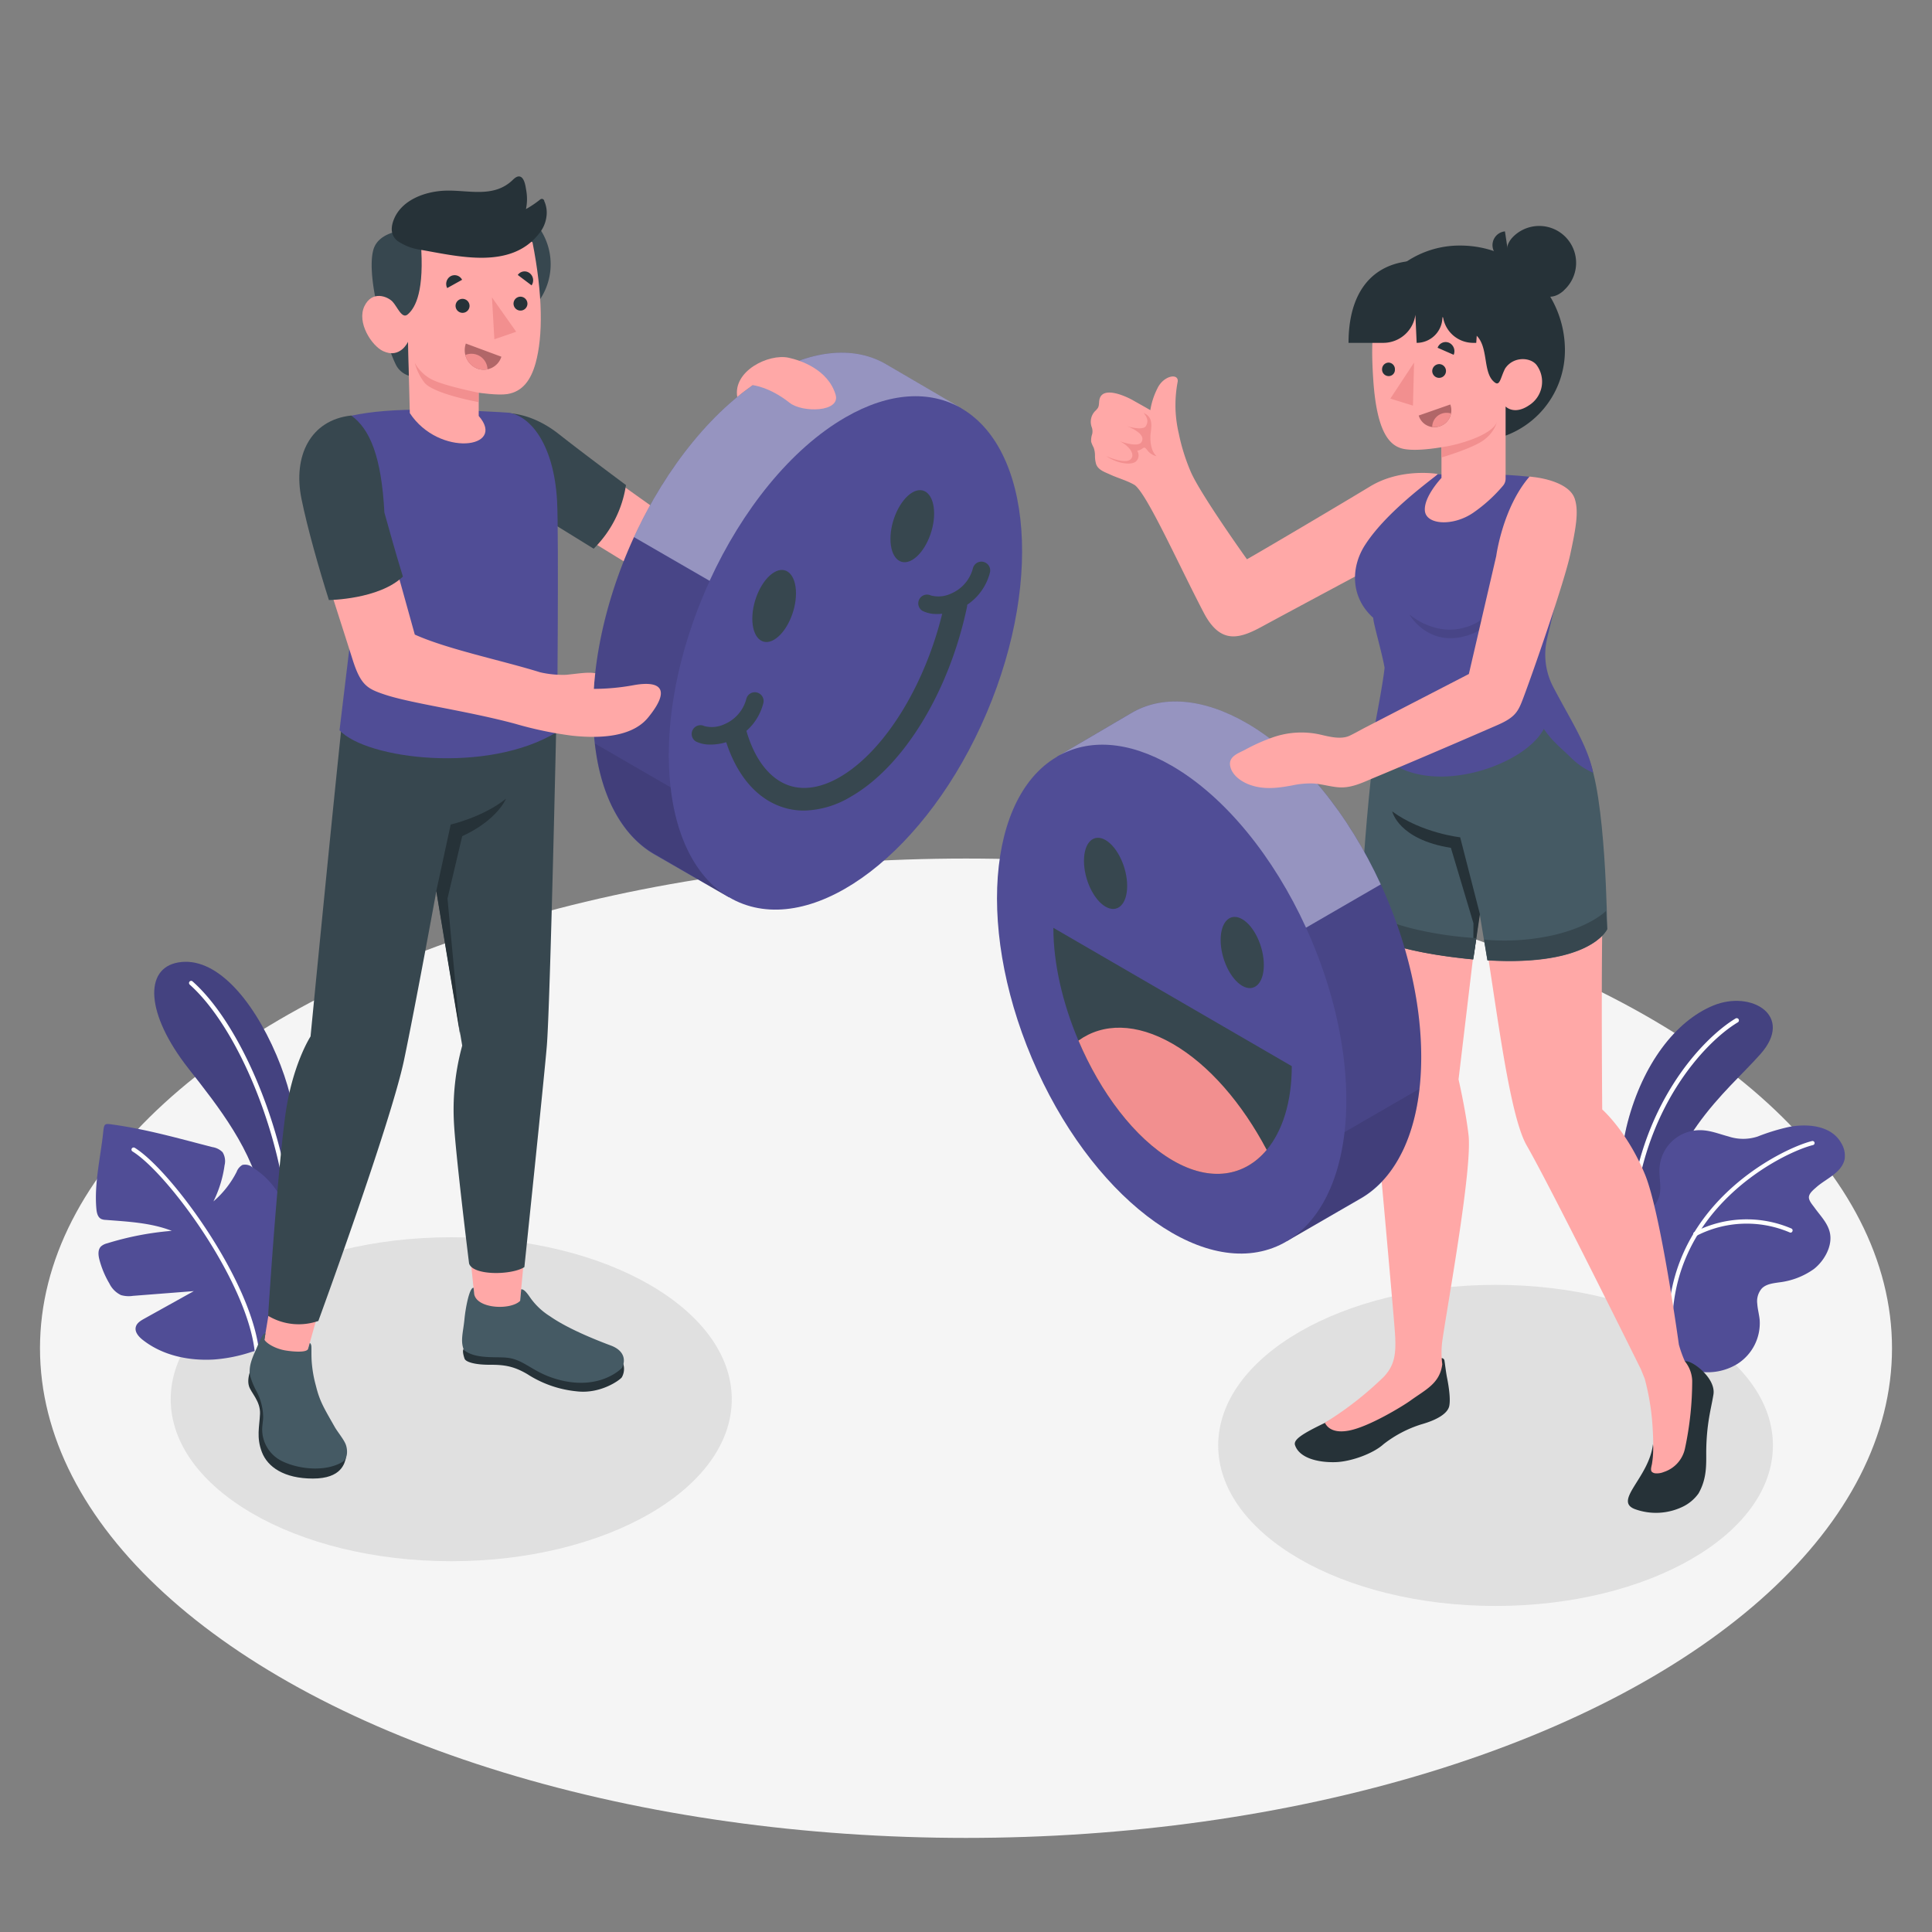 <svg xmlns="http://www.w3.org/2000/svg" viewBox="0 0 500 500"><rect x="0" y="0" width="500" height="500" fill="#808080" stroke="none"/><g id="freepik--Floor--inject-2"><ellipse id="freepik--floor--inject-2" cx="250" cy="348.92" rx="239.65" ry="126.73" style="fill:#f5f5f5"></ellipse></g><g id="freepik--Shadows--inject-2"><ellipse id="freepik--Shadow--inject-2" cx="116.78" cy="362.12" rx="72.6" ry="41.92" style="fill:#e0e0e0"></ellipse><ellipse id="freepik--shadow--inject-2" cx="387.05" cy="374.07" rx="71.78" ry="41.55" style="fill:#e0e0e0"></ellipse></g><g id="freepik--Plants--inject-2"><g id="freepik--plants--inject-2"><path d="M420.64,321.76s-3.31-16.48.61-31.37,12.27-26.08,22.13-30.15,21,2.61,12.26,12.51-25.88,22.65-27,49.47Z" style="fill:#504D96"></path><path d="M420.64,321.76s-3.31-16.48.61-31.37,12.27-26.08,22.13-30.15,21,2.61,12.26,12.51-25.88,22.65-27,49.47Z" style="opacity:0.15"></path><path d="M422.27,316.67h-.11a.57.57,0,0,1-.53-.61c2.2-29.79,19-47.35,27.54-52.48a.57.57,0,1,1,.58,1c-8.39,5-24.82,22.26-27,51.59A.57.57,0,0,1,422.27,316.67Z" style="fill:#fff"></path><path d="M429.66,338.43a23.78,23.78,0,0,0-2.13-7.86c-1.19-2.66-3.38-5-4.07-7.87a9.59,9.59,0,0,1,1.73-7.11c1.39-1.95,3.41-3.52,4.16-5.79s0-4.86.12-7.31a10.46,10.46,0,0,1,10.55-10c2.52,0,4.93,1,7.36,1.64a12,12,0,0,0,7.51,0,53,53,0,0,1,8.1-2.48c4.72-.9,11-.45,13.56,4.25a6.1,6.1,0,0,1,.87,3.8l0,.17c-.72,3.65-4.89,5.18-7.35,7.38-.67.6-1.81,1.49-1.92,2.47s.92,2.08,1.48,2.86c1.43,2,3.29,3.82,3.9,6.27.88,3.52-1.43,7.5-4.12,9.59a19.36,19.36,0,0,1-9,3.44c-1.6.24-3.36.43-4.48,1.6a5.05,5.05,0,0,0-1.15,3.93c.09,1.41.49,2.78.62,4.18a12.49,12.49,0,0,1-5.72,11.36,14.67,14.67,0,0,1-10.57,1.91c-3-.55-6-3.43-7.09-6.24A38.26,38.26,0,0,1,429.66,338.43Z" style="fill:#504D96"></path><path d="M432.36,346.32h0a.52.52,0,0,1-.56-.51c-1.73-33.61,29.36-48.6,37.15-50.51a.55.55,0,0,1,.65.39.54.54,0,0,1-.39.65c-7.62,1.87-38,16.53-36.35,49.42A.54.54,0,0,1,432.36,346.32Z" style="fill:#fff"></path><path d="M463.46,319a.5.5,0,0,1-.31-.06,28.39,28.39,0,0,0-24.15.91.54.54,0,1,1-.48-1,29.44,29.44,0,0,1,25.12-.9.54.54,0,0,1,.23.72A.53.53,0,0,1,463.46,319Z" style="fill:#fff"></path></g><g id="freepik--plants--inject-2"><path d="M76.81,308.14c1.21-7.74.73-21.06-5.25-35.05-6.4-15-16-25.7-25.47-24-8.81,1.55-8.43,13.28,2.69,27.44,7.8,9.93,16.72,21.16,19.21,34.42l3.74,18.4Z" style="fill:#504D96"></path><g style="opacity:0.15"><path d="M76.81,308.14c1.21-7.74.73-21.06-5.25-35.05-6.4-15-16-25.7-25.47-24-8.81,1.55-8.43,13.28,2.69,27.44,7.8,9.93,16.72,21.16,19.21,34.42l3.74,18.4Z"></path></g><path d="M74.65,313.75a.57.57,0,0,1-.42-.48c-2.59-22.9-13.41-48-25.15-58.47a.57.57,0,0,1,0-.79.54.54,0,0,1,.78,0c11.93,10.59,22.9,36,25.52,59.17a.55.55,0,0,1-.49.62Z" style="fill:#fff"></path><path d="M67.06,349.34c-.62.21-1.28.32-2,.55a40,40,0,0,1-9.68,1.95c-6.46.38-13.26-1-18.43-5.07-1.07-.83-2.15-2.07-1.8-3.37.26-1,1.23-1.59,2.12-2.09l12.89-7.17-15.77,1.23a7.26,7.26,0,0,1-3.08-.2,6.43,6.43,0,0,1-3-3,24.22,24.22,0,0,1-2.57-6.12c-.31-1.18-.47-2.62.4-3.48a3.71,3.71,0,0,1,1.57-.79,77.65,77.65,0,0,1,16.75-3.24c-5.44-2.11-11.33-2.38-17.08-2.83a3.07,3.07,0,0,1-1.2-.25c-.91-.46-1.15-1.63-1.24-2.64-.59-6.65,1.12-13.44,1.79-20,.22-2.14.46-2.06,2.43-1.79,8.9,1.24,17.16,3.62,25.81,5.84a4.69,4.69,0,0,1,2.63,1.32,4.39,4.39,0,0,1,.52,3.37,30.19,30.19,0,0,1-2.88,9.36,25,25,0,0,0,6-7.64,3.47,3.47,0,0,1,1.48-1.79,3,3,0,0,1,2.61.61c11.53,7.28,11.65,21.57,9.35,33.53-.11.59-.23,1.18-.35,1.77a19.42,19.42,0,0,1-2.46,6.87,21.18,21.18,0,0,1-3.19,4.16A4.14,4.14,0,0,1,67.06,349.34Z" style="fill:#504D96"></path><path d="M66.35,350.94a.56.56,0,0,1-.36-.47c-1.59-18.31-22.5-46.79-31.7-52.48a.55.55,0,0,1-.18-.76.57.57,0,0,1,.77-.18c9.35,5.78,30.6,34.72,32.22,53.32a.55.55,0,0,1-.51.6A.5.5,0,0,1,66.35,350.94Z" style="fill:#fff"></path></g></g><g id="freepik--character-2--inject-2"><g id="freepik--character-2--inject-2"><g id="freepik--character-girl--inject-2"><path d="M293.71,125.56c-1.89-1.15-4.44-1.84-6.29-2.7-1.39-.65-3.23-1.18-3.76-2.79a7.6,7.6,0,0,1-.28-2.13,6.21,6.21,0,0,0-.34-2.1,8.09,8.09,0,0,1-.65-1.52,5,5,0,0,1,.27-2,3.18,3.18,0,0,0-.16-1.88,4,4,0,0,1,.86-4,5.57,5.57,0,0,0,.76-.85c.41-.68.24-1.56.45-2.33.91-3.43,6.91-.68,8.77.41.53.31,3.18,1.77,4.36,2.48a19.28,19.28,0,0,1,1.81-5.58c1.6-3.43,5.54-4.06,5.28-1.83a32.57,32.57,0,0,0-.56,7.42,33,33,0,0,0,.83,6,51.34,51.34,0,0,0,3.07,9.85c2.46,5.79,14.58,22.73,14.58,22.73,6-3.43,24.51-14.39,31.87-18.85,8.06-4.89,17.49-3.23,17.49-3.23L357,145.83s-23.1,12.36-30.44,16.35c-6,3.27-10.8,4.54-15.08-3.7C304.83,145.72,297,128.16,293.71,125.56Z" style="fill:#ffa8a7"></path><path d="M296,106.88c1.85.86,2.22,2.2,1.82,5-.24,1.64-.14,4.74,1.5,6.19a4.31,4.31,0,0,1-2.21-1.31c-.73-1-.95-1.1-1.48-.66a3.18,3.18,0,0,1-1.33.55,2.15,2.15,0,0,1-.12,2.57c-1,1.32-4.9.87-7.85-1.16,0,0,4.92,2.24,6.32.76s-1.07-3.87-3-4.68c0,0,4.8,1.81,5.76.28s-.93-3-3.75-4.13c0,0,4,1.26,4.88,0C297.53,108.64,296.42,107.51,296,106.88Z" style="fill:#f28f8f"></path><path d="M374.47,114.21h7A23.54,23.54,0,0,0,405,90.64h0a27.06,27.06,0,0,0-27-27.09h0a24.72,24.72,0,0,0-18.17,7.67l-.47,36.93S368.42,114.21,374.47,114.21Z" style="fill:#263238"></path><path d="M390.58,67.18l-1.1-7.3A3.58,3.58,0,0,0,386.3,64,3.86,3.86,0,0,0,390.58,67.18Z" style="fill:#263238"></path><path d="M404.73,75.17c-3.93,3.52-7.28.77-10.78-3.18S388.1,64.4,392,60.89a9.55,9.55,0,0,1,12.69,14.28Z" style="fill:#263238"></path><path d="M436,352.34c-.92,1.91-.44,4.29-.51,9.47a87,87,0,0,1-.42,10.21c-.16,1.21-.55,2.31-.81,3.49a4.27,4.27,0,0,1-1.36,2.43,2.6,2.6,0,0,1-2.32.65,2.49,2.49,0,0,1-1.48-1.26,19.59,19.59,0,0,1-1.32-3.56c-1,8.66-10.36,14.66-4.64,16.8a15.94,15.94,0,0,0,12.43-.67,10.76,10.76,0,0,0,4-3.39c2.2-3.85,2-7.51,2-10.82.07-7.32,1.27-11.1,1.86-14.76C444.18,356.5,437.42,351.67,436,352.34Z" style="fill:#263238"></path><path d="M373.25,351.49a.79.79,0,0,1,.59.73c.16,1,.35,2.8.68,4.46.44,2.21.91,5.4.55,7.18s-2.76,3.5-7.26,4.77a30.82,30.82,0,0,0-9.76,5.13c-2.71,2.47-8.5,4.53-12.42,4.64-4.59.14-9.38-1.09-10.48-4.4-.47-1.4,1.81-2.92,7.69-5.74,0,0,3-1.57,4.66-2.63,8.49-5.35,11.38-8.38,13.86-13.84Z" style="fill:#263238"></path><path d="M358.16,356.28c2.71-2.93,3.22-5.75,2.86-11.19s-4.65-52.8-5.75-64.65c-1.85-19.92.16-76.51,1.81-90.33l51.65,4.1c3.85,9.64,6.67,21.52,6.07,40.15-.47,14.21-.15,52.76-.15,52.76s6.46,5.66,11.08,16.85c4.07,9.89,8.76,44,8.76,44h0a31,31,0,0,0,1.55,4.33,8.42,8.42,0,0,1,1.9,5,83.54,83.54,0,0,1-1.87,17.56,8.17,8.17,0,0,1-5.48,6.09,4.64,4.64,0,0,1-2.08.35,1.57,1.57,0,0,1-1-.38c-.5-.5,0-1.7.05-2.3a21.86,21.86,0,0,0,.27-2.91c.06-1.92,0-4.26-.13-6.18a63.1,63.1,0,0,0-2.05-12.73l-1-2.46h0s-23-46.49-29.5-57.82c-5.19-8.9-8.63-43.41-12.3-62.28l-5.38,45.1s1.87,8.14,2.58,14.37c1,8.37-4.95,41.16-6.71,52.82a23.42,23.42,0,0,0-.08,6.53h0c-.63,5.05-4.41,6.61-8.32,9.47-2,1.42-10.5,6.62-15.67,7.67-4.2.85-5.81-.78-6.39-2A87.22,87.22,0,0,0,358.16,356.28Z" style="fill:#ffa8a7"></path><path d="M398.85,175.43s4.66,5.7,11.91,20.07c4.87,9.64,5.18,45,5.18,45s-4.24,9.66-31,8.06l-2-12-1.71,11.72-2-.2c-23-2.48-27.34-7.7-27.34-7.7s1.66-41.08,6.67-64.4C366.38,181.51,389.5,182.82,398.85,175.43Z" style="fill:#455a64"></path><path d="M383,236.59l-5.11-19.9S368,215.63,360.31,210c0,0,1.58,7.27,15.18,9.42l5.84,19.52-.06,9.4Z" style="fill:#263238"></path><path d="M402.35,241.94c9.51-2.27,13.29-6.19,13.29-6.19h0l.31,4.69s-4.24,9.66-31,8.06l-.88-5.33A58,58,0,0,0,402.35,241.94Z" style="fill:#37474f"></path><path d="M351.92,240.41s.08-1.9.25-5.14a61.89,61.89,0,0,0,14.53,5.32,94.24,94.24,0,0,0,15.38,2.19l-.81,5.53-2-.2C356.23,245.63,351.92,240.41,351.92,240.41Z" style="fill:#37474f"></path><path d="M353.3,141c5.16-8,15.44-15.59,18.77-18.24l17.58.14c2.42.12,6,.42,7.3.63a11.37,11.37,0,0,1,3.32,1.1c4.05,2.16,4.46,6.17,4.6,10.93.15,5.21.18,7.5-1.26,16.12l-2.61,11-.4,1.68c-.07.29-.13.58-.2.88a18,18,0,0,0,1.54,12.48c4.44,8.51,8.9,15.12,10.38,22.27a18.36,18.36,0,0,1-5.91-4.07c-2.86-2.75-4.59-4-6.88-7.28C394,199.33,364.3,208.44,355,191.88c0,0,2.85-14.28,3.33-19.07-.73-4.15-2.89-11.34-2.94-12.92C349.45,154.56,349.55,146.76,353.3,141Z" style="fill:#504D96"></path><path d="M364.73,159s6.37,5.65,14.2,3.43a13.16,13.16,0,0,0,9.38-8.87s.25,8.83-9.6,11.2C369.21,167.05,364.73,159,364.73,159Z" style="opacity:0.1"></path><path d="M355.4,98.27c.88,13.21,4,16.82,7.34,17.78,2.25.64,6.29.36,10.31-.3v7.94s-4.64,4.88-4.29,8.52,7.3,4.06,12.51.49a39.41,39.41,0,0,0,7.71-7,2.79,2.79,0,0,0,.67-1.83V105.2s2.2,2.34,6.11-.34a7.22,7.22,0,0,0,1.84-10.48c-1.69-2-6-2.14-8.08,1-1.17,2.28-1.33,4.58-2.63,3.63-3.48-2.51-1.29-9.93-5.49-12.75a56.47,56.47,0,0,0-6.32-3.62c-7.49-2.59-12.29-1.33-13.85-6.46C356,78.18,354.42,83.69,355.4,98.27Z" style="fill:#ffa8a7"></path><path d="M370.66,96a1.78,1.78,0,1,0,1.87-1.77A1.83,1.83,0,0,0,370.66,96Z" style="fill:#263238"></path><path d="M357.68,95.5a1.71,1.71,0,0,0,1.59,1.83A1.61,1.61,0,0,0,361,95.66a1.7,1.7,0,0,0-1.59-1.82A1.72,1.72,0,0,0,357.68,95.5Z" style="fill:#263238"></path><polygon points="365.96 93.84 365.67 104.98 359.82 103.16 365.96 93.84" style="fill:#f28f8f"></polygon><path d="M373.06,115.74c4.25-.55,13-3.07,14.35-6.53a9,9,0,0,1-3.07,4.41c-2.61,2.25-11.28,4.77-11.28,4.77Z" style="fill:#f28f8f"></path><path d="M372.05,90l4.16,1.82A2.4,2.4,0,0,0,375,88.7,2.21,2.21,0,0,0,372.05,90Z" style="fill:#263238"></path><path d="M375.34,104.68l-8.18,2.86a4.23,4.23,0,0,0,5.42,2.79A4.36,4.36,0,0,0,375.34,104.68Z" style="fill:#b16668"></path><path d="M374.34,106.84a3.69,3.69,0,0,0-3.69,3.66,5,5,0,0,0,1.93-.17A4.26,4.26,0,0,0,375.5,107,3.72,3.72,0,0,0,374.34,106.84Z" style="fill:#f28f8f"></path><path d="M364.34,67.63C354.58,68.81,349,76.2,349,88.73h9a8.39,8.39,0,0,0,8.3-7.27h0l.33,7.27h0a6.67,6.67,0,0,0,6.64-6.1l.11-1.19h0a7.9,7.9,0,0,0,7.87,7.29h.8l.92-13Z" style="fill:#263238"></path></g><g id="freepik--smiley-face--inject-2"><path d="M367.81,273.56c0-33.29-20.19-72-45.1-86.38-11.42-6.62-22.12-7.33-30.06-2.57h0l-19.08,11.2L279,207.13a67.67,67.67,0,0,0-1.42,14.22c0,33.3,20.2,72,45.1,86.38a47.55,47.55,0,0,0,5.2,2.6l5.15,10.88L352,310.26h0C361.66,304.8,367.81,291.92,367.81,273.56Z" style="fill:#504D96"></path><ellipse cx="303.22" cy="258.57" rx="39.26" ry="69.52" transform="translate(-76.83 138.72) rotate(-22.95)" style="fill:#504D96"></ellipse><path d="M367.3,282.18c-.05.38-.09.75-.15,1.12-.1.78-.22,1.56-.35,2.31-.22,1.24-.47,2.44-.76,3.6-.17.78-.38,1.54-.61,2.28-.11.37-.23.73-.34,1.09s-.24.73-.36,1.08c-.25.71-.52,1.39-.79,2.07l-.42,1c-.31.7-.62,1.37-1,2l-.32.61c-.52,1-1.08,1.89-1.67,2.77l-.3.44-.23.31a25.84,25.84,0,0,1-5,5.28l-.43.34c-.26.2-.53.4-.8.58l-1,.65c-.29.18-.6.37-.9.53v0L333.41,321c7.71-4.8,13-14.49,14.56-28a72.89,72.89,0,0,0,.45-8.29c0-14.67-3.92-30.4-10.44-44.64l19.36-11.2c6.53,14.24,10.47,30,10.47,44.68a72,72,0,0,1-.47,8.23h0C367.34,281.92,367.32,282.05,367.3,282.18Z" style="opacity:0.1"></path><path d="M367.35,281.78c-.15,1.31-.33,2.59-.55,3.83s-.47,2.44-.76,3.6c-.19.78-.4,1.54-.61,2.28-.11.37-.23.73-.34,1.09s-.24.73-.36,1.08c-.25.71-.52,1.39-.79,2.07l-.42,1c-.31.7-.62,1.37-1,2l-.32.61c-.52,1-1.08,1.89-1.67,2.77-.17.26-.34.51-.53.75a25.84,25.84,0,0,1-5,5.28l-.43.34c-.26.2-.53.4-.8.58l-1,.65c-.29.18-.6.37-.9.53v0L333.41,321c7.71-4.8,13-14.49,14.56-28Z" style="opacity:0.1"></path><path d="M357.34,228.88,338,240.08c-8.28-18.11-20.78-33.83-34.76-41.91-11.31-6.55-21.65-7-29.58-2.39l19-11.16c7.94-4.77,18.64-4.06,30.06,2.56C336.62,195.23,349.06,210.86,357.34,228.88Z" style="fill:#fff;opacity:0.4"></path><path d="M334.31,275.92c0,9.29-2.42,16.81-6.49,21.67-5.67,6.8-14.47,8.46-24.33,2.72s-18.72-17.64-24.39-31c-4.07-9.59-6.49-19.89-6.49-29.19Z" style="fill:#37474f"></path><path d="M327.82,297.59c-5.67,6.8-14.47,8.46-24.33,2.72s-18.72-17.64-24.39-31c6.32-4.56,14.94-4.62,24.39.83S321.5,285.63,327.82,297.59Z" style="fill:#f28f8f"></path><path d="M315.9,243.27c0,4.76,2.5,10.07,5.59,11.86s5.59-.63,5.59-5.39-2.5-10.07-5.59-11.86S315.9,238.51,315.9,243.27Z" style="fill:#37474f"></path><path d="M280.53,222.8c0,4.76,2.5,10.07,5.59,11.85s5.59-.62,5.59-5.38-2.51-10.07-5.59-11.86S280.53,218,280.53,222.8Z" style="fill:#37474f"></path></g><path d="M339.81,202.76a22.28,22.28,0,0,0-5.46.52c-3.72.68-7.29,1.15-11-.21-2.12-.78-4.61-2.5-5-4.94s2.27-3.23,3.92-4.12a48.1,48.1,0,0,1,7.07-3.16,22.37,22.37,0,0,1,12.73-.65c2.17.51,5.08,1.21,7.22.2,1.45-.69,2.87-1.52,4.29-2.25l11.17-5.77,15.39-7.95,7.08-30.51s1.65-12.53,8.62-20.58c5.29.47,10.45,2.3,11.64,5.57s.36,7.77-1.11,14.61-9.1,29-12.07,36.92c-1.36,3.62-2,5.14-6.82,7.23q-10.66,4.65-21.38,9.2c-3.71,1.57-7.41,3.14-11.13,4.68-2.34,1-4.7,2.09-7.27,2.22S342.48,202.91,339.81,202.76Z" style="fill:#ffa8a7"></path></g></g><g id="freepik--character-1--inject-2"><g id="freepik--character-1--inject-2"><g id="freepik--boy-arm--inject-2"><path d="M144.17,134.64s19.78,12.24,21.54,13.22,5.4,4.47,9.12-.12c3-3.68,23.35-35,23.35-35l-10.8-5.2-19,23.29-28.6-20.36Z" style="fill:#ffa8a7"></path><path d="M144.6,112.32C151,117.37,162,125.53,162,125.53A29.28,29.28,0,0,1,153.64,142l-11.16-6.89-13.85-28.07S135.89,105.48,144.6,112.32Z" style="fill:#37474f"></path></g><g id="freepik--smiley-face--inject-2"><path d="M153.48,184.11c0-33.59,20.42-72.61,45.61-87.16,11.56-6.67,22.37-7.38,30.41-2.58h0l19.29,11.3-5.52,11.42a67.53,67.53,0,0,1,1.43,14.35c0,33.59-20.42,72.61-45.61,87.15a47.51,47.51,0,0,1-5.25,2.62l-5.21,11-19.13-11v0C159.7,215.63,153.48,202.64,153.48,184.11Z" style="fill:#504D96"></path><ellipse cx="218.8" cy="168.99" rx="70.17" ry="39.7" transform="translate(-22.36 304.15) rotate(-66.95)" style="fill:#504D96"></ellipse><path d="M154,192.81l.15,1.13c.11.79.23,1.57.36,2.32.22,1.26.47,2.47.77,3.64.17.78.38,1.55.62,2.3.11.37.23.74.34,1.1s.25.73.37,1.09c.25.71.52,1.4.79,2.09.14.32.28.65.43,1,.31.7.63,1.38,1,2l.32.61c.53,1,1.1,1.91,1.69,2.79.1.16.2.3.31.45l.22.31a26.16,26.16,0,0,0,5,5.33l.43.34c.27.21.54.4.81.59s.65.44,1,.65.61.37.91.54v0L188.27,232c-7.8-4.84-13.18-14.61-14.72-28.24a74.08,74.08,0,0,1-.46-8.36c0-14.81,4-30.67,10.56-45L164.07,139c-6.61,14.37-10.59,30.25-10.59,45.08a73.07,73.07,0,0,0,.47,8.3h0C154,192.54,154,192.67,154,192.81Z" style="opacity:0.1"></path><path d="M153.94,192.41c.16,1.32.34,2.61.56,3.85s.47,2.47.77,3.64c.19.78.4,1.55.62,2.3.11.37.23.74.34,1.1s.25.73.37,1.09c.25.71.52,1.4.79,2.09.14.32.28.65.43,1,.31.7.63,1.38,1,2l.32.61c.53,1,1.1,1.91,1.69,2.79.17.27.35.52.53.76a26.16,26.16,0,0,0,5,5.33l.43.34c.27.21.54.4.81.59s.65.44,1,.65.61.37.91.54v0L188.27,232c-7.8-4.84-13.18-14.61-14.72-28.24Z" style="opacity:0.1"></path><path d="M164.07,139l19.58,11.31c8.38-18.28,21-34.14,35.15-42.3,11.44-6.61,21.91-7,29.92-2.4L229.5,94.37c-8-4.8-18.85-4.09-30.41,2.59C185,105.08,172.44,120.85,164.07,139Z" style="fill:#fff;opacity:0.4"></path><path d="M206,153.55c0,4.8-2.53,10.16-5.65,12s-5.65-.63-5.65-5.44,2.53-10.15,5.65-12S206,148.75,206,153.55Z" style="fill:#37474f"></path><path d="M241.75,132.9c0,4.8-2.53,10.16-5.65,12s-5.65-.64-5.65-5.44,2.53-10.16,5.65-12S241.75,128.09,241.75,132.9Z" style="fill:#37474f"></path><path d="M208.11,209.78a17.81,17.81,0,0,1-6.81-1.33c-6.42-2.61-11.35-9-13.88-18.12a2.93,2.93,0,1,1,5.64-1.58c2,7.29,5.75,12.36,10.46,14.28,4,1.64,8.8,1,13.82-1.92,12-6.94,22.92-25.09,27.16-45.17a2.93,2.93,0,0,1,5.74,1.21c-4.64,21.95-16.4,41.2-30,49A24.49,24.49,0,0,1,208.11,209.78Z" style="fill:#37474f"></path><path d="M183.87,192.69a8.15,8.15,0,0,1-3.74-.78,2.27,2.27,0,0,1,2.14-4,7.68,7.68,0,0,0,5.26-.51,9.78,9.78,0,0,0,5.64-6.61,2.27,2.27,0,0,1,4.36,1.27,14.2,14.2,0,0,1-13.66,10.64Z" style="fill:#37474f"></path><path d="M242.52,158.9a8.06,8.06,0,0,1-3.75-.79,2.27,2.27,0,0,1,2.14-4,7.68,7.68,0,0,0,5.26-.51,9.74,9.74,0,0,0,5.64-6.61,2.27,2.27,0,0,1,4.36,1.27,14.23,14.23,0,0,1-13.65,10.65Z" style="fill:#37474f"></path></g><g id="freepik--character-boy--inject-2"><path d="M89.55,377.23c-.36,1.41-1.11,5.42-8.57,5.42s-11.73-3-13.2-6.84-.63-6.6-.49-9.9-2.32-5.41-2.86-7.2c-.8-2.63,1.39-6.25,1.39-6.25Z" style="fill:#263238"></path><path d="M161.27,352.87a4.44,4.44,0,0,1-.35,3.59c-.54.73-5.54,4.37-11.72,3.61a28.62,28.62,0,0,1-12.72-4.44c-3.61-2.13-6.1-2.44-9.77-2.43s-6.19-.68-6.49-1.6c-.54-1.62-.58-2.66.2-2.64Z" style="fill:#263238"></path><path d="M68.43,346.71C68.3,350.55,80,353.88,79.75,349l4-14.17-13.12-1.39Z" style="fill:#ffa8a7"></path><path d="M123,337.7c3.69,2.64,7.09,3,11.42.8l2.18-23.2H120.69Z" style="fill:#ffa8a7"></path><path d="M88.85,183.71c-3,28-8.48,84.52-8.48,84.52s-4.8,7.32-6.59,20.82c-2.2,16.68-4.39,51.48-4.39,51.48a15.41,15.41,0,0,0,13,1.33s18.71-51.09,22.17-67.5c3-14.33,8.37-43.75,8.37-43.75l6.69,40a62.48,62.48,0,0,0-2.16,19.51c.32,7.71,3.94,36.89,3.94,36.89,1.08,3.19,11.09,3,14.31.91,0,0,5.12-49,5.8-57.15.89-10.66,2.54-87.1,2.54-87.1Z" style="fill:#37474f"></path><path d="M112.91,230.61l3.73-17.22s8.35-1.9,14.31-6.68c0,0-2.18,5.49-11.33,9.69l-3.81,16.13,3.28,35.38Z" style="fill:#263238"></path><path d="M79.75,349l.43-1.48c.49.49.41.91.42,2.23,0,1.05,0,2.06.14,3.45a31.63,31.63,0,0,0,1,5.37c1,4.09,2.05,5.73,4.92,10.78.68,1.19,2.33,3.18,2.82,4.48s.63,3.65-.9,4.55c-4.36,2.58-11.09,1.88-15.36-.13a9.15,9.15,0,0,1-5.37-8.31c0-1,.22-2.07.26-3.11A14.74,14.74,0,0,0,66.35,360a19.49,19.49,0,0,1-1.58-3.82c-.57-2.42.56-4.85,1.51-7,.81-1.87,1.76-4.37,2.4-4.08,0,.24-.25,1.64-.25,1.64.66,1,2.74,2.24,5.23,2.72C75.26,349.75,79.58,350.23,79.75,349Z" style="fill:#455a64"></path><path d="M134.89,333.66c.57,0,1.15.45,2.16,1.92a17.68,17.68,0,0,0,5.27,5.06c3.76,2.64,9.69,5.31,15.79,7.59,3.32,1.24,3.95,3.64,2.85,5.79-1.72,1.72-7.58,5.74-17.21,2.81-6-1.82-8.07-4.89-12.34-5.43-3-.38-8.26.44-11.34-2-1-2.33-.19-4.67.12-7.91s1.34-8.41,2.37-8.21l.18,1.72c.82,3.74,9.43,4.11,11.87,1.66Z" style="fill:#455a64"></path><path d="M110.3,106c-8.18,0-14.11.45-19.4,1.59-4.14.88-5.45,7.83-5.72,12.46C84.29,135.05,91,163,91,163L87.87,189c7,7.5,38.38,11.41,56.3.42,0,0,.48-51.15,0-59.77-.84-15.17-7.35-22.44-12.94-22.87C131.23,106.75,118.48,106,110.3,106Z" style="fill:#504D96"></path><path d="M102.83,59.91s-4.29.59-5.86,3.82c-1.37,2.81-.88,9.6,1,17s3.54,11.85,4.61,13.9a5.66,5.66,0,0,0,3.27,2.62l-.21-8.78-.32-6.11s3.92-5.36,4.35-9.75c.56-5.65-.63-8-.63-8Z" style="fill:#37474f"></path><path d="M109.75,68.4A16.38,16.38,0,1,0,126.08,52,16.38,16.38,0,0,0,109.75,68.4Z" style="fill:#37474f"></path><path d="M105.5,81.38c-1.48,1.27-2.67-2-3.92-3.32s-5.28-3-7.28,1.2,1.85,10.21,4.87,11.62c4.43,2.05,6.42-2.42,6.42-2.42l.47,18.46c7.57,11.47,25.17,9.14,17.83.72l0-6s5,.73,7.38.35c4-.63,6.13-3.67,7.34-8,1.94-7,1.89-17.67-.8-31.28-4.51-3.48-19.32-4-28.78,2C109.68,76.71,107,80.1,105.5,81.38Z" style="fill:#ffa8a7"></path><path d="M140.85,51.91a.75.75,0,0,0-.59-.45.91.91,0,0,0-.55.24,26.26,26.26,0,0,1-3.59,2.41,12.77,12.77,0,0,0,.06-4.89c-.17-1-.45-3.29-1.68-3.54-.73-.14-1.37.47-1.92,1-4.92,4.61-11.35,2.47-17.28,2.66-5,.16-10.94,2.18-13.18,7-1,2.21-1.2,4.53.82,6.06a14.08,14.08,0,0,0,6,2.26c9.88,1.72,23.18,5.1,30.49-4.11a8.66,8.66,0,0,0,2-4.56,7.27,7.27,0,0,0-.6-4A.14.14,0,0,0,140.85,51.91Z" style="fill:#263238"></path><path d="M123.85,101.63s-9-1.79-12.15-3.45a10.34,10.34,0,0,1-4.35-4.28A14.07,14.07,0,0,0,109.83,99c2.31,2.93,14,5.06,14,5.06Z" style="fill:#f28f8f"></path><path d="M121.52,79.21a1.81,1.81,0,1,1-1.81-1.87A1.83,1.83,0,0,1,121.52,79.21Z" style="fill:#263238"></path><path d="M119.59,72.41l-3.85,2.14a2.31,2.31,0,0,1,.89-3.07A2.16,2.16,0,0,1,119.59,72.41Z" style="fill:#263238"></path><path d="M120.56,88.91l9.2,3.41a4.81,4.81,0,0,1-6.23,3.07A5.14,5.14,0,0,1,120.56,88.91Z" style="fill:#b16668"></path><path d="M137.57,73.85,134,71.16a2.14,2.14,0,0,1,3.06-.48A2.33,2.33,0,0,1,137.57,73.85Z" style="fill:#263238"></path><path d="M136.5,78.65a1.8,1.8,0,1,1-1.81-1.87A1.83,1.83,0,0,1,136.5,78.65Z" style="fill:#263238"></path><polygon points="127.32 76.97 127.94 87.8 133.59 85.86 127.32 76.97" style="fill:#f28f8f"></polygon><path d="M123.53,95.39a4.7,4.7,0,0,0,2.64.18,4.16,4.16,0,0,0-5.74-3.7A5,5,0,0,0,123.53,95.39Z" style="fill:#f28f8f"></path><path d="M99.52,179.74c-4.42-1.49-6.16-2.36-8.27-9.05-5.62-17.79-10.7-32.46-11.78-41.38-2.08-17.25,4.85-18.82,10.08-20.7l7.2,17.49,10.6,38.13c8.52,3.83,22.47,6.66,32.45,9.76a25.94,25.94,0,0,0,6.69.65c3.48-.34,5.62-.75,7.56-.41-.19,1.43-.27,2.78-.37,4.05a57.5,57.5,0,0,0,10.15-.93c7.26-1.35,9.86,1.06,3.9,8.35-3.37,4.13-10,5.72-19.64,4.7a96.63,96.63,0,0,1-14.77-3.09C120.7,183.92,106.47,182.07,99.52,179.74Z" style="fill:#ffa8a7"></path><path d="M90.9,107.54C80.27,108.7,75.81,118.07,78,129c1.57,7.76,4.64,18.47,7.12,26.29,0,0,12.94-.13,19.15-6.07-2.34-7.68-2.72-9.29-4.79-16.57C98.72,118.09,95.7,111,90.9,107.54Z" style="fill:#37474f"></path><path id="freepik--Hand--inject-2" d="M190.8,102.74c1.18-1,2.51-2,4-3.06,0,0,4.31.4,9.55,4.56,3.32,2.63,13.32,2.45,11.89-2.15-2-6.47-9-8.83-12.14-9.51C198.93,91.46,189.65,96,190.8,102.74Z" style="fill:#ffa8a7"></path></g></g></g></svg>